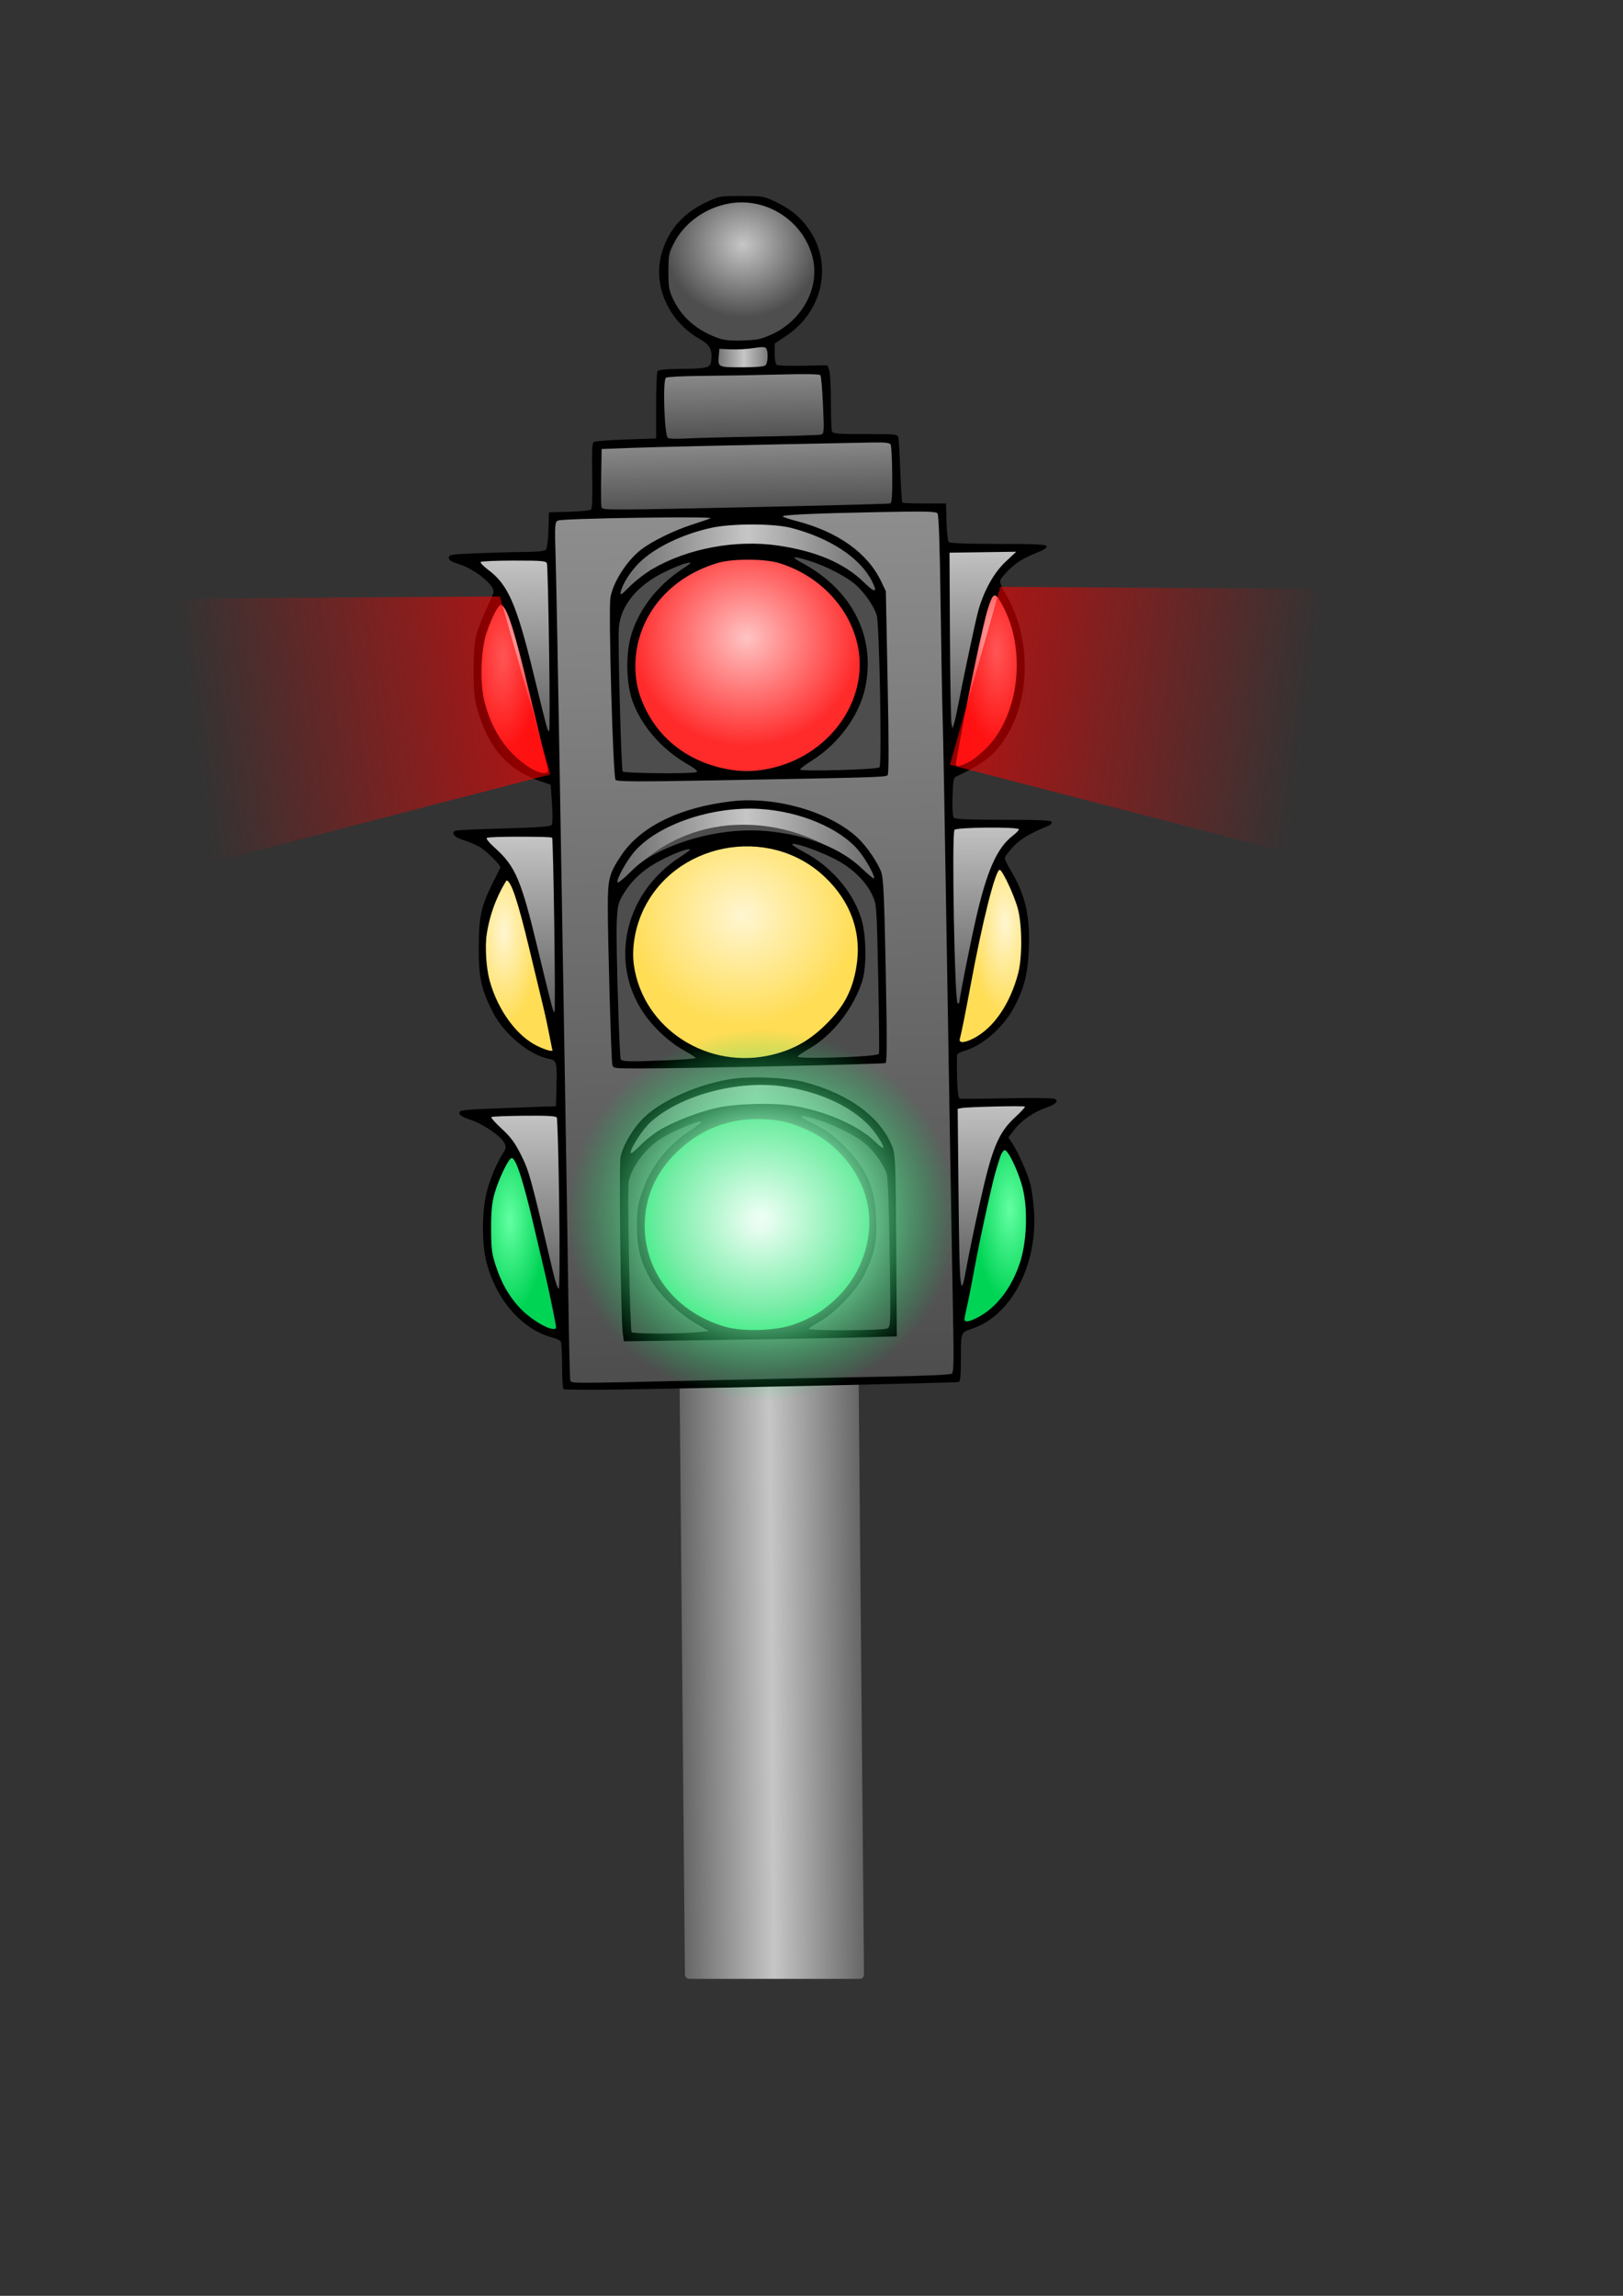 <?xml version="1.0" encoding="UTF-8" standalone="no"?>
<!-- Created with Inkscape (http://www.inkscape.org/) -->

<svg
   xmlns:dc="http://purl.org/dc/elements/1.1/"
   xmlns:cc="http://creativecommons.org/ns#"
   xmlns:rdf="http://www.w3.org/1999/02/22-rdf-syntax-ns#"
   xmlns:svg="http://www.w3.org/2000/svg"
   xmlns="http://www.w3.org/2000/svg"
   xmlns:xlink="http://www.w3.org/1999/xlink"
   xmlns:sodipodi="http://sodipodi.sourceforge.net/DTD/sodipodi-0.dtd"
   xmlns:inkscape="http://www.inkscape.org/namespaces/inkscape"
   width="210mm"
   height="297mm"
   id="svg2"
   version="1.1"
   inkscape:version="0.48.0 r9654"
   sodipodi:docname="light.svg">
  <rect width="100%" height="100%" fill="#333333" stroke="none"/>
  <defs
     id="defs4">
    <linearGradient
       id="linearGradient3950">
      <stop
         style="stop-color:#ff0000;stop-opacity:0.586;"
         offset="0"
         id="stop3952" />
      <stop
         style="stop-color:#ff0000;stop-opacity:0;"
         offset="1"
         id="stop3954" />
    </linearGradient>
    <linearGradient
       id="linearGradient3938">
      <stop
         style="stop-color:#dfffec;stop-opacity:1;"
         offset="0"
         id="stop3940" />
      <stop
         style="stop-color:#2cff80;stop-opacity:1;"
         offset="1"
         id="stop3942" />
    </linearGradient>
    <linearGradient
       id="linearGradient3930">
      <stop
         style="stop-color:#ffffff;stop-opacity:0.658;"
         offset="0"
         id="stop3932" />
      <stop
         id="stop3946"
         offset="0.5"
         style="stop-color:#7fe9aa;stop-opacity:0.838;" />
      <stop
         style="stop-color:#00d455;stop-opacity:0;"
         offset="1"
         id="stop3934" />
    </linearGradient>
    <linearGradient
       id="linearGradient3894">
      <stop
         style="stop-color:#ffc3c3;stop-opacity:1;"
         offset="0"
         id="stop3896" />
      <stop
         style="stop-color:#ff2a2a;stop-opacity:1;"
         offset="1"
         id="stop3898" />
    </linearGradient>
    <linearGradient
       id="linearGradient3882">
      <stop
         style="stop-color:#fff6d1;stop-opacity:1;"
         offset="0"
         id="stop3884" />
      <stop
         style="stop-color:#ffdd55;stop-opacity:1;"
         offset="1"
         id="stop3886" />
    </linearGradient>
    <linearGradient
       id="linearGradient3860">
      <stop
         style="stop-color:#63ffa2;stop-opacity:1;"
         offset="0"
         id="stop3862" />
      <stop
         style="stop-color:#00d455;stop-opacity:1;"
         offset="1"
         id="stop3864" />
    </linearGradient>
    <linearGradient
       id="linearGradient3842">
      <stop
         style="stop-color:#c6c6c6;stop-opacity:1;"
         offset="0"
         id="stop3844" />
      <stop
         style="stop-color:#4e4e4e;stop-opacity:1;"
         offset="1"
         id="stop3846" />
    </linearGradient>
    <linearGradient
       id="linearGradient3832">
      <stop
         style="stop-color:#666666;stop-opacity:1;"
         offset="0"
         id="stop3834" />
      <stop
         id="stop3840"
         offset="0.5"
         style="stop-color:#c6c6c6;stop-opacity:1;" />
      <stop
         style="stop-color:#666666;stop-opacity:1;"
         offset="1"
         id="stop3836" />
    </linearGradient>
    <linearGradient
       id="linearGradient3052">
      <stop
         style="stop-color:#8e8e8e;stop-opacity:1;"
         offset="0"
         id="stop3054" />
      <stop
         style="stop-color:#4d4d4d;stop-opacity:1;"
         offset="1"
         id="stop3056" />
    </linearGradient>
    <linearGradient
       inkscape:collect="always"
       xlink:href="#linearGradient3052"
       id="linearGradient3058"
       x1="360.721"
       y1="377.777"
       x2="374.224"
       y2="876.923"
       gradientUnits="userSpaceOnUse" />
    <linearGradient
       inkscape:collect="always"
       xlink:href="#linearGradient3052"
       id="linearGradient3828"
       x1="362.468"
       y1="338.286"
       x2="363.615"
       y2="381.575"
       gradientUnits="userSpaceOnUse" />
    <linearGradient
       inkscape:collect="always"
       xlink:href="#linearGradient3052"
       id="linearGradient3830"
       x1="367.102"
       y1="298.764"
       x2="367.957"
       y2="341.169"
       gradientUnits="userSpaceOnUse" />
    <linearGradient
       inkscape:collect="always"
       xlink:href="#linearGradient3832"
       id="linearGradient3838"
       x1="350.199"
       y1="291.59"
       x2="384.819"
       y2="291.59"
       gradientUnits="userSpaceOnUse" />
    <radialGradient
       inkscape:collect="always"
       xlink:href="#linearGradient3842"
       id="radialGradient3848"
       cx="367.004"
       cy="227.292"
       fx="367.004"
       fy="227.292"
       r="44.107"
       gradientTransform="matrix(1,0,0,0.937,0,15.314)"
       gradientUnits="userSpaceOnUse" />
    <linearGradient
       inkscape:collect="always"
       xlink:href="#linearGradient3842"
       id="linearGradient3850"
       x1="246.621"
       y1="721.167"
       x2="247.241"
       y2="840.433"
       gradientUnits="userSpaceOnUse" />
    <linearGradient
       inkscape:collect="always"
       xlink:href="#linearGradient3842"
       id="linearGradient3854"
       gradientUnits="userSpaceOnUse"
       x1="246.621"
       y1="721.167"
       x2="247.241"
       y2="840.433"
       gradientTransform="translate(-1.767,-157.253)" />
    <linearGradient
       inkscape:collect="always"
       xlink:href="#linearGradient3842"
       id="linearGradient3858"
       gradientUnits="userSpaceOnUse"
       gradientTransform="translate(-6.184,-316.273)"
       x1="246.621"
       y1="721.167"
       x2="247.241"
       y2="840.433" />
    <radialGradient
       inkscape:collect="always"
       xlink:href="#linearGradient3860"
       id="radialGradient3866"
       cx="234.269"
       cy="791.411"
       fx="234.269"
       fy="791.411"
       r="20.183"
       gradientTransform="matrix(1,0,0,2.621,0,-1290.967)"
       gradientUnits="userSpaceOnUse" />
    <radialGradient
       inkscape:collect="always"
       xlink:href="#linearGradient3860"
       id="radialGradient3870"
       gradientUnits="userSpaceOnUse"
       gradientTransform="matrix(-1,0,0,2.621,753.007,-1297.151)"
       cx="234.269"
       cy="791.411"
       fx="234.269"
       fy="791.411"
       r="20.183" />
    <linearGradient
       inkscape:collect="always"
       xlink:href="#linearGradient3842"
       id="linearGradient3872"
       x1="508.664"
       y1="713.54"
       x2="509.082"
       y2="832.805"
       gradientUnits="userSpaceOnUse" />
    <linearGradient
       inkscape:collect="always"
       xlink:href="#linearGradient3842"
       id="linearGradient3878"
       gradientUnits="userSpaceOnUse"
       x1="508.664"
       y1="713.54"
       x2="509.082"
       y2="832.805"
       gradientTransform="translate(-2.65,-158.137)" />
    <radialGradient
       inkscape:collect="always"
       xlink:href="#linearGradient3882"
       id="radialGradient3888"
       cx="516.09"
       cy="625.06"
       fx="516.09"
       fy="625.06"
       r="20.183"
       gradientTransform="matrix(1,0,0,2.621,0,-1024.065)"
       gradientUnits="userSpaceOnUse" />
    <radialGradient
       inkscape:collect="always"
       xlink:href="#linearGradient3882"
       id="radialGradient3892"
       gradientUnits="userSpaceOnUse"
       gradientTransform="matrix(-1,0,0,2.621,746.826,-1019.648)"
       cx="516.09"
       cy="625.06"
       fx="516.09"
       fy="625.06"
       r="20.183" />
    <radialGradient
       inkscape:collect="always"
       xlink:href="#linearGradient3894"
       id="radialGradient3900"
       cx="230.834"
       cy="472.718"
       fx="230.834"
       fy="472.718"
       r="20.183"
       gradientTransform="matrix(1,0,0,2.621,0,-776.593)"
       gradientUnits="userSpaceOnUse" />
    <radialGradient
       inkscape:collect="always"
       xlink:href="#linearGradient3894"
       id="radialGradient3904"
       gradientUnits="userSpaceOnUse"
       gradientTransform="matrix(-1,0,0,2.621,741.72,-780.127)"
       cx="230.834"
       cy="472.718"
       fx="230.834"
       fy="472.718"
       r="20.183" />
    <linearGradient
       inkscape:collect="always"
       xlink:href="#linearGradient3842"
       id="linearGradient3912"
       gradientUnits="userSpaceOnUse"
       gradientTransform="translate(-4.417,-315.39)"
       x1="508.664"
       y1="713.54"
       x2="509.082"
       y2="832.805" />
    <radialGradient
       inkscape:collect="always"
       xlink:href="#linearGradient3894"
       id="radialGradient3914"
       cx="371.518"
       cy="451.103"
       fx="371.518"
       fy="451.103"
       r="65.235"
       gradientTransform="matrix(1,0,0,0.927,0,34.152)"
       gradientUnits="userSpaceOnUse" />
    <radialGradient
       inkscape:collect="always"
       xlink:href="#linearGradient3882"
       id="radialGradient3916"
       cx="370.635"
       cy="445.512"
       fx="370.635"
       fy="445.512"
       r="65.235"
       gradientTransform="matrix(1,0,0,0.927,0,34.152)"
       gradientUnits="userSpaceOnUse" />
    <linearGradient
       inkscape:collect="always"
       xlink:href="#linearGradient3832"
       id="linearGradient3920"
       x1="293.445"
       y1="409.254"
       x2="445.89"
       y2="409.254"
       gradientUnits="userSpaceOnUse" />
    <linearGradient
       inkscape:collect="always"
       xlink:href="#linearGradient3832"
       id="linearGradient3922"
       x1="292.52"
       y1="570.569"
       x2="444.965"
       y2="570.569"
       gradientUnits="userSpaceOnUse" />
    <linearGradient
       inkscape:collect="always"
       xlink:href="#linearGradient3832"
       id="linearGradient3924"
       x1="298.38"
       y1="728.492"
       x2="450.825"
       y2="728.492"
       gradientUnits="userSpaceOnUse" />
    <radialGradient
       inkscape:collect="always"
       xlink:href="#linearGradient3930"
       id="radialGradient3936"
       cx="371.518"
       cy="466.014"
       fx="371.518"
       fy="466.014"
       r="65.235"
       gradientTransform="matrix(1,0,0,0.927,0,34.152)"
       gradientUnits="userSpaceOnUse" />
    <radialGradient
       inkscape:collect="always"
       xlink:href="#linearGradient3938"
       id="radialGradient3944"
       cx="371.518"
       cy="466.014"
       fx="371.518"
       fy="466.014"
       r="65.235"
       gradientTransform="matrix(1,0,0,0.927,0,34.152)"
       gradientUnits="userSpaceOnUse" />
    <linearGradient
       inkscape:collect="always"
       xlink:href="#linearGradient3950"
       id="linearGradient3956"
       x1="238.984"
       y1="470.073"
       x2="52.502"
       y2="496.074"
       gradientUnits="userSpaceOnUse" />
    <linearGradient
       inkscape:collect="always"
       xlink:href="#linearGradient3950"
       id="linearGradient3960"
       gradientUnits="userSpaceOnUse"
       x1="238.984"
       y1="470.073"
       x2="52.502"
       y2="496.074"
       gradientTransform="matrix(-1,0,0,1,741.897,-5.474)" />
    <linearGradient
       inkscape:collect="always"
       xlink:href="#linearGradient3832"
       id="linearGradient3997"
       x1="325.565"
       y1="897.078"
       x2="413.148"
       y2="897.078"
       gradientUnits="userSpaceOnUse" />
    <linearGradient
       inkscape:collect="always"
       xlink:href="#linearGradient3950"
       id="linearGradient4000"
       gradientUnits="userSpaceOnUse"
       gradientTransform="matrix(-0.859,0,0,0.859,685.552,-4.455)"
       x1="238.984"
       y1="470.073"
       x2="52.502"
       y2="496.074" />
    <linearGradient
       inkscape:collect="always"
       xlink:href="#linearGradient3950"
       id="linearGradient4003"
       gradientUnits="userSpaceOnUse"
       x1="238.984"
       y1="470.073"
       x2="52.502"
       y2="496.074"
       gradientTransform="matrix(0.859,0,0,0.859,48.134,0.248)" />
    <linearGradient
       inkscape:collect="always"
       xlink:href="#linearGradient3832"
       id="linearGradient4012"
       gradientUnits="userSpaceOnUse"
       x1="293.445"
       y1="409.254"
       x2="445.89"
       y2="409.254"
       gradientTransform="matrix(0.859,0,0,0.859,48.134,0.248)" />
    <linearGradient
       inkscape:collect="always"
       xlink:href="#linearGradient3832"
       id="linearGradient4017"
       gradientUnits="userSpaceOnUse"
       x1="292.52"
       y1="570.569"
       x2="444.965"
       y2="570.569"
       gradientTransform="matrix(0.859,0,0,0.859,48.134,0.248)" />
    <linearGradient
       inkscape:collect="always"
       xlink:href="#linearGradient3832"
       id="linearGradient4020"
       gradientUnits="userSpaceOnUse"
       x1="298.38"
       y1="728.492"
       x2="450.825"
       y2="728.492"
       gradientTransform="matrix(0.859,0,0,0.859,48.134,0.248)" />
    <linearGradient
       inkscape:collect="always"
       xlink:href="#linearGradient3052"
       id="linearGradient4024"
       gradientUnits="userSpaceOnUse"
       x1="360.721"
       y1="377.777"
       x2="374.224"
       y2="876.923"
       gradientTransform="matrix(0.859,0,0,0.859,48.134,0.248)" />
    <linearGradient
       inkscape:collect="always"
       xlink:href="#linearGradient3052"
       id="linearGradient4027"
       gradientUnits="userSpaceOnUse"
       x1="362.468"
       y1="338.286"
       x2="363.615"
       y2="381.575"
       gradientTransform="matrix(0.859,0,0,0.859,48.134,0.248)" />
    <linearGradient
       inkscape:collect="always"
       xlink:href="#linearGradient3052"
       id="linearGradient4030"
       gradientUnits="userSpaceOnUse"
       x1="367.102"
       y1="298.764"
       x2="367.957"
       y2="341.169"
       gradientTransform="matrix(0.859,0,0,0.859,48.134,0.248)" />
    <linearGradient
       inkscape:collect="always"
       xlink:href="#linearGradient3832"
       id="linearGradient4033"
       gradientUnits="userSpaceOnUse"
       x1="350.199"
       y1="291.59"
       x2="384.819"
       y2="291.59"
       gradientTransform="matrix(0.859,0,0,0.859,48.134,0.248)" />
    <linearGradient
       inkscape:collect="always"
       xlink:href="#linearGradient3842"
       id="linearGradient4037"
       gradientUnits="userSpaceOnUse"
       x1="246.621"
       y1="721.167"
       x2="247.241"
       y2="840.433"
       gradientTransform="matrix(0.859,0,0,0.859,48.134,0.248)" />
    <linearGradient
       inkscape:collect="always"
       xlink:href="#linearGradient3842"
       id="linearGradient4040"
       gradientUnits="userSpaceOnUse"
       gradientTransform="matrix(0.859,0,0,0.859,46.616,-134.859)"
       x1="246.621"
       y1="721.167"
       x2="247.241"
       y2="840.433" />
    <linearGradient
       inkscape:collect="always"
       xlink:href="#linearGradient3842"
       id="linearGradient4043"
       gradientUnits="userSpaceOnUse"
       gradientTransform="matrix(0.859,0,0,0.859,42.821,-271.485)"
       x1="246.621"
       y1="721.167"
       x2="247.241"
       y2="840.433" />
    <radialGradient
       inkscape:collect="always"
       xlink:href="#linearGradient3860"
       id="radialGradient4046"
       gradientUnits="userSpaceOnUse"
       gradientTransform="matrix(0.859,0,0,2.252,48.134,-1108.915)"
       cx="234.269"
       cy="791.411"
       fx="234.269"
       fy="791.411"
       r="20.183" />
    <radialGradient
       inkscape:collect="always"
       xlink:href="#linearGradient3860"
       id="radialGradient4049"
       gradientUnits="userSpaceOnUse"
       gradientTransform="matrix(-0.859,0,0,2.252,695.097,-1114.228)"
       cx="234.269"
       cy="791.411"
       fx="234.269"
       fy="791.411"
       r="20.183" />
    <linearGradient
       inkscape:collect="always"
       xlink:href="#linearGradient3842"
       id="linearGradient4052"
       gradientUnits="userSpaceOnUse"
       x1="508.664"
       y1="713.54"
       x2="509.082"
       y2="832.805"
       gradientTransform="matrix(0.859,0,0,0.859,48.134,0.248)" />
    <linearGradient
       inkscape:collect="always"
       xlink:href="#linearGradient3842"
       id="linearGradient4055"
       gradientUnits="userSpaceOnUse"
       gradientTransform="matrix(0.859,0,0,0.859,45.857,-135.618)"
       x1="508.664"
       y1="713.54"
       x2="509.082"
       y2="832.805" />
    <radialGradient
       inkscape:collect="always"
       xlink:href="#linearGradient3882"
       id="radialGradient4058"
       gradientUnits="userSpaceOnUse"
       gradientTransform="matrix(0.859,0,0,2.252,48.134,-879.6)"
       cx="516.09"
       cy="625.06"
       fx="516.09"
       fy="625.06"
       r="20.183" />
    <radialGradient
       inkscape:collect="always"
       xlink:href="#linearGradient3882"
       id="radialGradient4061"
       gradientUnits="userSpaceOnUse"
       gradientTransform="matrix(-0.859,0,0,2.252,689.787,-875.805)"
       cx="516.09"
       cy="625.06"
       fx="516.09"
       fy="625.06"
       r="20.183" />
    <radialGradient
       inkscape:collect="always"
       xlink:href="#linearGradient3894"
       id="radialGradient4064"
       gradientUnits="userSpaceOnUse"
       gradientTransform="matrix(0.859,0,0,2.252,48.134,-666.979)"
       cx="230.834"
       cy="472.718"
       fx="230.834"
       fy="472.718"
       r="20.183" />
    <radialGradient
       inkscape:collect="always"
       xlink:href="#linearGradient3894"
       id="radialGradient4067"
       gradientUnits="userSpaceOnUse"
       gradientTransform="matrix(-0.859,0,0,2.252,685.4,-670.015)"
       cx="230.834"
       cy="472.718"
       fx="230.834"
       fy="472.718"
       r="20.183" />
    <linearGradient
       inkscape:collect="always"
       xlink:href="#linearGradient3842"
       id="linearGradient4070"
       gradientUnits="userSpaceOnUse"
       gradientTransform="matrix(0.859,0,0,0.859,44.339,-270.726)"
       x1="508.664"
       y1="713.54"
       x2="509.082"
       y2="832.805" />
    <linearGradient
       inkscape:collect="always"
       xlink:href="#linearGradient3832"
       id="linearGradient4106"
       gradientUnits="userSpaceOnUse"
       x1="325.565"
       y1="897.078"
       x2="413.148"
       y2="897.078" />
    <linearGradient
       inkscape:collect="always"
       xlink:href="#linearGradient3842"
       id="linearGradient4108"
       gradientUnits="userSpaceOnUse"
       gradientTransform="matrix(0.859,0,0,0.859,44.339,-270.726)"
       x1="508.664"
       y1="713.54"
       x2="509.082"
       y2="832.805" />
    <radialGradient
       inkscape:collect="always"
       xlink:href="#linearGradient3894"
       id="radialGradient4110"
       gradientUnits="userSpaceOnUse"
       gradientTransform="matrix(-0.859,0,0,2.252,685.4,-670.015)"
       cx="230.834"
       cy="472.718"
       fx="230.834"
       fy="472.718"
       r="20.183" />
    <radialGradient
       inkscape:collect="always"
       xlink:href="#linearGradient3894"
       id="radialGradient4112"
       gradientUnits="userSpaceOnUse"
       gradientTransform="matrix(0.859,0,0,2.252,48.134,-666.979)"
       cx="230.834"
       cy="472.718"
       fx="230.834"
       fy="472.718"
       r="20.183" />
    <radialGradient
       inkscape:collect="always"
       xlink:href="#linearGradient3882"
       id="radialGradient4114"
       gradientUnits="userSpaceOnUse"
       gradientTransform="matrix(-0.859,0,0,2.252,689.787,-875.805)"
       cx="516.09"
       cy="625.06"
       fx="516.09"
       fy="625.06"
       r="20.183" />
    <radialGradient
       inkscape:collect="always"
       xlink:href="#linearGradient3882"
       id="radialGradient4116"
       gradientUnits="userSpaceOnUse"
       gradientTransform="matrix(0.859,0,0,2.252,48.134,-879.6)"
       cx="516.09"
       cy="625.06"
       fx="516.09"
       fy="625.06"
       r="20.183" />
    <linearGradient
       inkscape:collect="always"
       xlink:href="#linearGradient3842"
       id="linearGradient4118"
       gradientUnits="userSpaceOnUse"
       gradientTransform="matrix(0.859,0,0,0.859,45.857,-135.618)"
       x1="508.664"
       y1="713.54"
       x2="509.082"
       y2="832.805" />
    <linearGradient
       inkscape:collect="always"
       xlink:href="#linearGradient3842"
       id="linearGradient4120"
       gradientUnits="userSpaceOnUse"
       gradientTransform="matrix(0.859,0,0,0.859,48.134,0.248)"
       x1="508.664"
       y1="713.54"
       x2="509.082"
       y2="832.805" />
    <radialGradient
       inkscape:collect="always"
       xlink:href="#linearGradient3860"
       id="radialGradient4122"
       gradientUnits="userSpaceOnUse"
       gradientTransform="matrix(-0.859,0,0,2.252,695.097,-1114.228)"
       cx="234.269"
       cy="791.411"
       fx="234.269"
       fy="791.411"
       r="20.183" />
    <radialGradient
       inkscape:collect="always"
       xlink:href="#linearGradient3860"
       id="radialGradient4124"
       gradientUnits="userSpaceOnUse"
       gradientTransform="matrix(0.859,0,0,2.252,48.134,-1108.915)"
       cx="234.269"
       cy="791.411"
       fx="234.269"
       fy="791.411"
       r="20.183" />
    <linearGradient
       inkscape:collect="always"
       xlink:href="#linearGradient3842"
       id="linearGradient4126"
       gradientUnits="userSpaceOnUse"
       gradientTransform="matrix(0.859,0,0,0.859,42.821,-271.485)"
       x1="246.621"
       y1="721.167"
       x2="247.241"
       y2="840.433" />
    <linearGradient
       inkscape:collect="always"
       xlink:href="#linearGradient3842"
       id="linearGradient4128"
       gradientUnits="userSpaceOnUse"
       gradientTransform="matrix(0.859,0,0,0.859,46.616,-134.859)"
       x1="246.621"
       y1="721.167"
       x2="247.241"
       y2="840.433" />
    <linearGradient
       inkscape:collect="always"
       xlink:href="#linearGradient3842"
       id="linearGradient4130"
       gradientUnits="userSpaceOnUse"
       gradientTransform="matrix(0.859,0,0,0.859,48.134,0.248)"
       x1="246.621"
       y1="721.167"
       x2="247.241"
       y2="840.433" />
    <radialGradient
       inkscape:collect="always"
       xlink:href="#linearGradient3842"
       id="radialGradient4132"
       gradientUnits="userSpaceOnUse"
       gradientTransform="matrix(1,0,0,0.937,0,15.314)"
       cx="367.004"
       cy="227.292"
       fx="367.004"
       fy="227.292"
       r="44.107" />
    <linearGradient
       inkscape:collect="always"
       xlink:href="#linearGradient3832"
       id="linearGradient4134"
       gradientUnits="userSpaceOnUse"
       gradientTransform="matrix(0.859,0,0,0.859,48.134,0.248)"
       x1="350.199"
       y1="291.59"
       x2="384.819"
       y2="291.59" />
    <linearGradient
       inkscape:collect="always"
       xlink:href="#linearGradient3052"
       id="linearGradient4136"
       gradientUnits="userSpaceOnUse"
       gradientTransform="matrix(0.859,0,0,0.859,48.134,0.248)"
       x1="367.102"
       y1="298.764"
       x2="367.957"
       y2="341.169" />
    <linearGradient
       inkscape:collect="always"
       xlink:href="#linearGradient3052"
       id="linearGradient4138"
       gradientUnits="userSpaceOnUse"
       gradientTransform="matrix(0.859,0,0,0.859,48.134,0.248)"
       x1="362.468"
       y1="338.286"
       x2="363.615"
       y2="381.575" />
    <linearGradient
       inkscape:collect="always"
       xlink:href="#linearGradient3052"
       id="linearGradient4140"
       gradientUnits="userSpaceOnUse"
       gradientTransform="matrix(0.859,0,0,0.859,48.134,0.248)"
       x1="360.721"
       y1="377.777"
       x2="374.224"
       y2="876.923" />
    <linearGradient
       inkscape:collect="always"
       xlink:href="#linearGradient3832"
       id="linearGradient4142"
       gradientUnits="userSpaceOnUse"
       gradientTransform="matrix(0.859,0,0,0.859,48.134,0.248)"
       x1="298.38"
       y1="728.492"
       x2="450.825"
       y2="728.492" />
    <linearGradient
       inkscape:collect="always"
       xlink:href="#linearGradient3832"
       id="linearGradient4144"
       gradientUnits="userSpaceOnUse"
       gradientTransform="matrix(0.859,0,0,0.859,48.134,0.248)"
       x1="292.52"
       y1="570.569"
       x2="444.965"
       y2="570.569" />
    <linearGradient
       inkscape:collect="always"
       xlink:href="#linearGradient3832"
       id="linearGradient4146"
       gradientUnits="userSpaceOnUse"
       gradientTransform="matrix(0.859,0,0,0.859,48.134,0.248)"
       x1="293.445"
       y1="409.254"
       x2="445.89"
       y2="409.254" />
    <radialGradient
       inkscape:collect="always"
       xlink:href="#linearGradient3938"
       id="radialGradient4148"
       gradientUnits="userSpaceOnUse"
       gradientTransform="matrix(1,0,0,0.927,0,34.152)"
       cx="371.518"
       cy="466.014"
       fx="371.518"
       fy="466.014"
       r="65.235" />
    <radialGradient
       inkscape:collect="always"
       xlink:href="#linearGradient3882"
       id="radialGradient4150"
       gradientUnits="userSpaceOnUse"
       gradientTransform="matrix(1,0,0,0.927,0,34.152)"
       cx="370.635"
       cy="445.512"
       fx="370.635"
       fy="445.512"
       r="65.235" />
    <radialGradient
       inkscape:collect="always"
       xlink:href="#linearGradient3894"
       id="radialGradient4152"
       gradientUnits="userSpaceOnUse"
       gradientTransform="matrix(1,0,0,0.927,0,34.152)"
       cx="371.518"
       cy="451.103"
       fx="371.518"
       fy="451.103"
       r="65.235" />
    <radialGradient
       inkscape:collect="always"
       xlink:href="#linearGradient3930"
       id="radialGradient4154"
       gradientUnits="userSpaceOnUse"
       gradientTransform="matrix(1,0,0,0.927,0,34.152)"
       cx="371.518"
       cy="466.014"
       fx="371.518"
       fy="466.014"
       r="65.235" />
    <linearGradient
       inkscape:collect="always"
       xlink:href="#linearGradient3950"
       id="linearGradient4156"
       gradientUnits="userSpaceOnUse"
       gradientTransform="matrix(0.859,0,0,0.859,48.134,0.248)"
       x1="238.984"
       y1="470.073"
       x2="52.502"
       y2="496.074" />
    <linearGradient
       inkscape:collect="always"
       xlink:href="#linearGradient3950"
       id="linearGradient4158"
       gradientUnits="userSpaceOnUse"
       gradientTransform="matrix(-0.859,0,0,0.859,685.552,-4.455)"
       x1="238.984"
       y1="470.073"
       x2="52.502"
       y2="496.074" />
  </defs>
  <sodipodi:namedview
     id="base"
     pagecolor="#ffffff"
     bordercolor="#666666"
     borderopacity="1.0"
     inkscape:pageopacity="0.0"
     inkscape:pageshadow="2"
     inkscape:zoom="0.73073701"
     inkscape:cx="372.04724"
     inkscape:cy="526.18109"
     inkscape:document-units="px"
     inkscape:current-layer="layer1"
     showgrid="false"
     inkscape:window-width="1680"
     inkscape:window-height="988"
     inkscape:window-x="-8"
     inkscape:window-y="-8"
     inkscape:window-maximized="1" />
  <g
     inkscape:label="Camada 1"
     inkscape:groupmode="layer"
     id="layer1">
    <g
       id="g4072"
       transform="translate(0,-76.635)">
      <rect
         transform="matrix(1,0,0.009,1,0,0)"
         ry="2.046"
         rx="2.07"
         y="749.96"
         x="325.565"
         height="294.236"
         width="87.583"
         id="rect3995"
         style="fill:url(#linearGradient4106);fill-opacity:1;fill-rule:nonzero;stroke:none" />
      <path
         inkscape:transform-center-y="57.061769"
         inkscape:transform-center-x="1.802997"
         style="fill:url(#linearGradient4108);stroke:none"
         d="m 465.153,446.341 c 0,0 12.342,-67.576 21.613,-83.742 9.271,-16.165 20.34,-18.02 20.34,-18.02 l -45.042,0.265 z"
         id="path3908"
         inkscape:connector-curvature="0" />
      <path
         inkscape:connector-curvature="0"
         id="path3902"
         d="m 464.419,454.309 c 0,0 29.416,-7.685 33.921,-39.221 4.505,-31.536 -12.455,-51.676 -12.455,-51.676 l -9.01,28.621 z"
         style="fill:url(#radialGradient4110);stroke:none" />
      <path
         style="fill:url(#radialGradient4112);stroke:none"
         d="m 269.115,457.346 c 0,0 -29.416,-7.685 -33.921,-39.221 -4.505,-31.536 12.455,-51.676 12.455,-51.676 l 9.01,28.621 z"
         id="path3026"
         inkscape:connector-curvature="0" />
      <path
         inkscape:connector-curvature="0"
         id="path3890"
         d="m 270.549,592.318 c 0,0 -29.416,-7.685 -33.921,-39.221 -4.505,-31.536 12.455,-51.676 12.455,-51.676 l 9.01,28.621 z"
         style="fill:url(#radialGradient4114);stroke:none" />
      <path
         style="fill:url(#radialGradient4116);stroke:none"
         d="m 467.372,588.523 c 0,0 29.416,-7.685 33.921,-39.221 4.505,-31.536 -12.455,-51.676 -12.455,-51.676 l -9.01,28.621 z"
         id="path3022"
         inkscape:connector-curvature="0" />
      <path
         inkscape:connector-curvature="0"
         id="path3874"
         d="m 466.671,581.449 c 0,0 12.342,-67.576 21.613,-83.742 9.271,-16.165 20.34,-18.02 20.34,-18.02 l -45.042,0.265 z"
         style="fill:url(#linearGradient4118);stroke:none"
         inkscape:transform-center-x="1.802997"
         inkscape:transform-center-y="57.061769" />
      <path
         inkscape:transform-center-y="57.061769"
         inkscape:transform-center-x="1.802997"
         style="fill:url(#linearGradient4120);stroke:none"
         d="m 468.948,717.315 c 0,0 12.342,-67.576 21.613,-83.742 9.271,-16.165 20.34,-18.02 20.34,-18.02 l -45.042,0.265 z"
         id="path3046"
         inkscape:connector-curvature="0" />
      <path
         inkscape:connector-curvature="0"
         id="path3868"
         d="m 470.407,724.686 c 0,0 29.416,-7.685 33.921,-39.221 4.505,-31.536 -12.455,-51.676 -12.455,-51.676 l -9.01,28.621 z"
         style="fill:url(#radialGradient4122);stroke:none" />
      <path
         style="fill:url(#radialGradient4124);stroke:none"
         d="m 272.825,730 c 0,0 -29.416,-7.685 -33.921,-39.221 -4.505,-31.536 12.455,-51.676 12.455,-51.676 l 9.01,28.621 z"
         id="path3030"
         inkscape:connector-curvature="0" />
      <path
         inkscape:connector-curvature="0"
         id="path3856"
         d="m 269.665,450.617 c 0,0 -14.575,-67.576 -24.38,-83.742 -9.805,-16.165 -20.935,-18.02 -20.935,-18.02 l 45.051,0.265 z"
         style="fill:url(#linearGradient4126);stroke:none" />
      <path
         style="fill:url(#linearGradient4128);stroke:none"
         d="m 273.46,587.243 c 0,0 -14.575,-67.576 -24.38,-83.742 -9.805,-16.165 -20.935,-18.02 -20.935,-18.02 l 45.051,0.265 z"
         id="path3852"
         inkscape:connector-curvature="0" />
      <path
         inkscape:connector-curvature="0"
         id="path3044"
         d="m 274.978,722.35 c 0,0 -14.575,-67.576 -24.38,-83.742 -9.805,-16.165 -20.935,-18.02 -20.935,-18.02 l 45.051,0.265 z"
         style="fill:url(#linearGradient4130);stroke:none" />
      <path
         transform="matrix(0.859,0,0,0.859,48.134,0.248)"
         d="m 410.228,243.319 c 0,22.827 -19.747,41.331 -44.107,41.331 -24.36,0 -44.107,-18.505 -44.107,-41.331 0,-22.827 19.747,-41.331 44.107,-41.331 24.36,0 44.107,18.505 44.107,41.331 z"
         sodipodi:ry="41.331226"
         sodipodi:rx="44.107204"
         sodipodi:cy="243.31883"
         sodipodi:cx="366.12064"
         id="path3006"
         style="fill:url(#radialGradient4132);fill-opacity:1;fill-rule:nonzero;stroke:none"
         sodipodi:type="arc" />
      <path
         inkscape:connector-curvature="0"
         id="path3004"
         d="m 349.445,258.327 0.53,-14.31 13.515,1.855 14.31,-2.65 0.53,14.045 z"
         style="fill:url(#linearGradient4134);stroke:none" />
      <path
         inkscape:connector-curvature="0"
         id="path3002"
         d="m 323.739,293.043 0.265,-33.921 79.236,-1.855 1.59,32.596 z"
         style="fill:url(#linearGradient4136);stroke:none" />
      <path
         inkscape:connector-curvature="0"
         id="path3000"
         d="m 292.469,294.898 145.223,-3.445 2.12,32.861 -148.138,3.975 z"
         style="fill:url(#linearGradient4138);stroke:none" />
      <path
         inkscape:connector-curvature="0"
         id="path2998"
         d="m 269.678,329.613 191.068,-4.77 7.155,425.333 -191.333,4.24 z"
         style="fill:url(#linearGradient4140);stroke:none" />
      <path
         inkscape:connector-curvature="0"
         id="path3032"
         d="M 307.044,730.301 306.249,644.704 c 0,0 19.875,-32.066 62.276,-31.801 42.401,0.265 67.311,31.801 67.311,31.801 l 1.06,82.681 z"
         style="fill:#4d4d4d;fill-opacity:1;stroke:none" />
      <path
         inkscape:connector-curvature="0"
         id="path3018"
         d="m 304.924,647.089 c 0,0 11.925,-42.666 62.011,-41.871 50.086,0.795 66.781,30.741 66.781,30.741 l 1.325,10.07 c 0,0 -17.755,-25.97 -64.661,-26.235 -46.906,-0.265 -65.456,27.296 -65.456,27.296 z"
         style="fill:url(#linearGradient4142);stroke:none" />
      <path
         style="fill:url(#linearGradient4144);stroke:none"
         d="m 299.889,511.407 c 0,0 11.925,-42.666 62.011,-41.871 50.086,0.795 66.781,30.741 66.781,30.741 l 1.325,10.07 c 0,0 -17.755,-25.97 -64.661,-26.235 -46.906,-0.265 -65.456,27.296 -65.456,27.296 z"
         id="path3016"
         inkscape:connector-curvature="0" />
      <path
         style="fill:#4d4d4d;fill-opacity:1;stroke:none"
         d="m 302.539,597.268 -0.795,-85.597 c 0,0 19.875,-32.066 62.276,-31.801 42.401,0.265 67.311,31.801 67.311,31.801 l 1.06,82.681 z"
         id="path3034"
         inkscape:connector-curvature="0" />
      <path
         inkscape:connector-curvature="0"
         id="path3036"
         d="m 303.069,456.816 -0.795,-85.597 c 0,0 19.875,-32.066 62.276,-31.801 42.401,0.265 67.311,31.801 67.311,31.801 l 1.06,82.681 z"
         style="fill:#4d4d4d;stroke:none" />
      <path
         inkscape:connector-curvature="0"
         id="path3008"
         d="m 300.684,372.809 c 0,0 11.925,-42.666 62.011,-41.871 50.086,0.795 66.781,30.741 66.781,30.741 l 1.325,10.07 c 0,0 -17.755,-25.97 -64.661,-26.235 -46.906,-0.265 -65.456,27.296 -65.456,27.296 z"
         style="fill:url(#linearGradient4146);stroke:none" />
      <path
         transform="matrix(0.859,0,0,0.879,51.049,267.058)"
         d="m 436.754,466.014 c 0,33.388 -29.207,60.455 -65.235,60.455 -36.029,0 -65.235,-27.066 -65.235,-60.455 0,-33.388 29.207,-60.455 65.235,-60.455 36.029,0 65.235,27.066 65.235,60.455 z"
         sodipodi:ry="60.454632"
         sodipodi:rx="65.235481"
         sodipodi:cy="466.01395"
         sodipodi:cx="371.51837"
         id="path3014"
         style="fill:url(#radialGradient4148);fill-opacity:1;fill-rule:nonzero;stroke:none"
         sodipodi:type="arc" />
      <path
         sodipodi:type="arc"
         style="fill:url(#radialGradient4150);fill-opacity:1;fill-rule:nonzero;stroke:none"
         id="path3012"
         sodipodi:cx="371.51837"
         sodipodi:cy="466.01395"
         sodipodi:rx="65.235481"
         sodipodi:ry="60.454632"
         d="m 436.754,466.014 c 0,33.388 -29.207,60.455 -65.235,60.455 -36.029,0 -65.235,-27.066 -65.235,-60.455 0,-33.388 29.207,-60.455 65.235,-60.455 36.029,0 65.235,27.066 65.235,60.455 z"
         transform="matrix(0.859,0,0,0.879,44.689,131.376)" />
      <path
         transform="matrix(0.859,0,0,0.879,46.014,-9.077)"
         d="m 436.754,466.014 c 0,33.388 -29.207,60.455 -65.235,60.455 -36.029,0 -65.235,-27.066 -65.235,-60.455 0,-33.388 29.207,-60.455 65.235,-60.455 36.029,0 65.235,27.066 65.235,60.455 z"
         sodipodi:ry="60.454632"
         sodipodi:rx="65.235481"
         sodipodi:cy="466.01395"
         sodipodi:cx="371.51837"
         id="path3010"
         style="fill:url(#radialGradient4152);fill-opacity:1;fill-rule:nonzero;stroke:none"
         sodipodi:type="arc" />
      <path
         inkscape:connector-curvature="0"
         id="path2996"
         d="m 275.539,755.8 c -0.354,-0.376 -0.65,-5.548 -0.658,-11.494 -0.007,-5.946 -0.297,-11.255 -0.644,-11.796 -0.347,-0.542 -2.369,-1.452 -4.493,-2.023 -14.544,-3.909 -27.184,-18.49 -31.853,-36.743 -2.312,-9.04 -2.268,-24.74 0.095,-34.138 1.656,-6.585 5.037,-14.583 8.238,-19.489 1.222,-1.873 1.321,-2.707 0.529,-4.447 -1.51,-3.314 -10.128,-9.309 -16.431,-11.43 -4.204,-1.415 -5.689,-2.319 -5.689,-3.465 0,-1.436 1.743,-1.614 23.627,-2.41 l 23.627,-0.859 0.25,-9.451 c 0.319,-12.079 0.082,-12.983 -3.584,-13.671 -9.489,-1.78 -21.828,-11.908 -27.309,-22.414 -5.808,-11.134 -7.165,-17.181 -7.135,-31.789 0.031,-15.096 1.146,-20.365 6.637,-31.36 2.006,-4.017 3.77,-7.574 3.919,-7.904 0.499,-1.103 -7.021,-8.539 -10.544,-10.425 -1.911,-1.023 -5.406,-2.458 -7.767,-3.187 -4.43,-1.37 -6.125,-3.732 -3.275,-4.565 0.854,-0.25 11.505,-0.723 23.67,-1.052 15.381,-0.415 22.375,-0.908 22.964,-1.618 0.529,-0.638 0.612,-4.53 0.221,-10.37 l -0.626,-9.349 -5.179,-1.781 c -16.692,-5.741 -26.46,-17.609 -31.476,-38.242 -1.459,-6.002 -1.442,-25.347 0.028,-32.219 0.607,-2.835 2.813,-8.714 4.903,-13.063 2.09,-4.349 3.8,-8.476 3.8,-9.17 0,-3.625 -9.514,-11.112 -17.105,-13.461 -3.581,-1.108 -4.804,-1.894 -4.804,-3.087 0,-1.463 1.071,-1.646 12.458,-2.137 6.852,-0.295 17.34,-0.585 23.307,-0.644 7.769,-0.077 11.114,-0.427 11.78,-1.23 0.512,-0.617 1.043,-4.967 1.179,-9.666 l 0.248,-8.544 9.868,-0.245 c 5.427,-0.135 10.26,-0.638 10.74,-1.118 0.55,-0.55 0.759,-6.694 0.565,-16.616 -0.238,-12.212 -0.058,-15.898 0.804,-16.43 0.611,-0.378 7.708,-0.909 15.772,-1.181 l 14.661,-0.495 0,-15.895 c 0,-8.742 0.313,-16.378 0.695,-16.969 0.488,-0.754 3.814,-1.099 11.169,-1.16 13.065,-0.107 14.682,-0.508 15.055,-3.736 0.663,-5.738 -0.49,-7.953 -5.685,-10.92 -14.931,-8.528 -22.707,-25.556 -18.741,-41.037 2.963,-11.565 10.271,-20.175 21.796,-25.679 6.56,-3.132 6.774,-3.171 17.381,-3.171 10.293,0 10.98,0.114 16.525,2.741 7.403,3.507 12.037,7.246 16.238,13.1 12.14,16.919 7.392,40.315 -10.64,52.429 l -5.799,3.896 0,4.892 c 0,2.915 0.422,5.153 1.045,5.538 0.575,0.355 6.371,0.539 12.881,0.408 l 11.836,-0.238 0.865,2.276 c 0.476,1.252 0.865,8.212 0.865,15.467 0,7.255 0.235,13.803 0.522,14.55 0.449,1.171 2.705,1.359 16.308,1.359 15.681,0 15.789,0.013 16.183,1.933 0.218,1.063 0.643,8.504 0.944,16.536 0.301,8.031 0.744,14.797 0.984,15.036 0.24,0.238 5.139,0.433 10.886,0.433 l 10.449,0 0.247,9.011 c 0.136,4.956 0.64,9.402 1.121,9.88 0.546,0.544 9.594,0.87 24.162,0.87 17.72,0 23.374,0.254 23.648,1.062 0.198,0.584 -0.734,1.515 -2.07,2.069 -9.026,3.741 -11.882,5.366 -15.691,8.928 -2.362,2.209 -4.533,4.769 -4.825,5.689 -0.351,1.105 0.647,3.655 2.942,7.517 11.833,19.918 11.98,49.118 0.344,68.273 -5.711,9.401 -11.303,13.919 -25.153,20.32 -1.005,0.465 -1.343,2.637 -1.534,9.882 -0.156,5.892 0.098,9.627 0.693,10.219 0.629,0.625 8.627,0.933 24.224,0.933 17.717,0 23.372,0.254 23.646,1.062 0.198,0.584 -0.733,1.505 -2.07,2.047 -8.615,3.492 -13.309,6.313 -16.912,10.165 -2.195,2.347 -3.991,4.816 -3.991,5.488 0,0.672 1.353,3.468 3.006,6.214 6.893,11.448 9.364,22.087 8.767,37.745 -0.485,12.695 -2.498,20.456 -7.739,29.828 -5.319,9.512 -15.351,18.087 -23.921,20.448 -1.723,0.475 -3.27,1.342 -3.437,1.928 -0.167,0.586 -0.184,5.575 -0.038,11.087 0.181,6.819 0.593,10.116 1.289,10.314 0.563,0.16 10.882,0.092 22.932,-0.152 12.05,-0.244 22.61,-0.122 23.468,0.271 2.234,1.023 0.557,2.728 -4.314,4.388 -5.839,1.989 -12.012,6.268 -15.348,10.637 l -2.954,3.868 1.789,2.664 c 2.962,4.412 7.424,14.365 8.898,19.848 0.762,2.835 1.616,9.021 1.897,13.747 1.575,26.474 -11.262,50.792 -30.19,57.191 -5.694,1.925 -5.585,1.646 -5.585,14.253 0,8.462 -0.285,11.611 -1.074,11.861 -1.085,0.344 -108.349,2.735 -163.028,3.634 -16.303,0.268 -29.931,0.18 -30.286,-0.195 z m 68.519,-4.229 c 29.298,-0.676 68.347,-1.492 86.776,-1.814 21.208,-0.371 33.923,-0.917 34.638,-1.488 0.911,-0.726 1.03,-6.006 0.613,-27.169 -0.284,-14.447 -1.08,-60.484 -1.769,-102.304 -2.611,-158.604 -2.977,-179.51 -3.379,-192.884 -0.228,-7.561 -0.667,-32.498 -0.977,-55.417 -0.378,-27.955 -0.872,-42.056 -1.5,-42.842 -0.772,-0.967 -5.757,-1.077 -28.458,-0.632 -32.988,0.648 -48.11,1.353 -47.14,2.197 0.394,0.343 3.423,1.331 6.731,2.194 20.305,5.302 34.729,15.62 41.38,29.602 l 2.234,4.696 0.875,44.534 c 0.606,30.835 0.6,44.809 -0.02,45.429 -0.956,0.956 -5.506,1.093 -83.5,2.503 -39.307,0.711 -48.679,0.667 -49.532,-0.229 -1.237,-1.301 -3.536,-82.201 -2.527,-88.931 1.12,-7.472 8.031,-18.313 15.128,-23.732 5.368,-4.099 16.18,-9.387 24.84,-12.149 4.017,-1.281 8.076,-2.676 9.021,-3.1 1.025,-0.46 -13.364,-0.558 -35.656,-0.244 -21.905,0.309 -38.046,0.879 -38.998,1.378 -1.545,0.81 -1.597,1.796 -1.07,20.303 0.305,10.698 1.132,54.055 1.839,96.348 0.706,42.293 1.855,110.146 2.552,150.785 0.697,40.639 1.501,91.287 1.785,112.552 0.284,21.265 0.706,39.339 0.938,40.166 0.516,1.846 -3.483,1.831 65.172,0.248 z m -39.497,-22.893 c -0.953,-6.58 -1.917,-81.642 -1.107,-86.221 0.978,-5.528 6.216,-14.37 11.54,-19.481 8.92,-8.563 27.09,-16.498 43.109,-18.825 9.804,-1.424 27.033,-0.632 35.566,1.635 21.866,5.81 37.269,17.278 42.817,31.879 1.365,3.592 1.546,8.448 1.8,48.194 l 0.282,44.2 -19.761,0.536 c -10.869,0.295 -40.897,0.833 -66.73,1.197 l -46.969,0.662 -0.547,-3.775 z m 36.49,-0.653 5.585,-0.544 -7.18,-4.296 c -8.158,-4.881 -17.245,-13.852 -21.376,-21.104 -4.883,-8.571 -6.638,-15.553 -6.572,-26.15 0.051,-8.165 0.406,-10.45 2.609,-16.792 4.343,-12.5 12.411,-22.65 23.92,-30.093 3.182,-2.058 5.393,-3.872 4.914,-4.032 -1.57,-0.523 -14.491,4.932 -19.781,8.351 -7.7,4.977 -14.346,13.897 -15.71,21.087 -0.702,3.7 0.624,72.249 1.422,73.541 0.533,0.862 23.412,0.886 32.169,0.033 z m 47.112,-3.77 c 8.815,-3.129 15.045,-7.032 21.594,-13.528 11.787,-11.692 17.391,-28.578 14.706,-44.316 -2.529,-14.827 -13.728,-29.516 -27.725,-36.369 -9.371,-4.588 -15.677,-6.125 -25.615,-6.245 -15.55,-0.188 -29.256,5.39 -40.467,16.469 -10.2,10.079 -15.348,22.039 -15.369,35.699 -0.034,22.877 15.463,42.365 39.236,49.343 8.734,2.563 24.876,2.058 33.641,-1.053 z m 45.764,1.892 c 1.653,-0.885 1.679,-1.697 1.156,-36.73 -0.314,-21.015 -0.91,-37.068 -1.442,-38.832 -1.151,-3.816 -5.114,-9.633 -9.387,-13.78 -5.212,-5.058 -19.87,-12.02 -29.719,-14.115 -4.159,-0.885 -3.402,0.051 2.35,2.905 7.397,3.67 11.822,6.921 17.219,12.648 10.043,10.659 13.758,19.513 14.37,34.251 0.462,11.121 -0.795,17.171 -5.625,27.064 -3.802,7.788 -14.331,18.943 -21.871,23.17 -2.717,1.523 -5.156,3.119 -5.421,3.547 -0.696,1.125 36.258,1.002 38.369,-0.128 z m -110.284,-97.62 c 7.275,-4.072 18.87,-8.466 27.043,-10.246 9.837,-2.143 27.947,-2.561 37.843,-0.874 15.751,2.685 31.462,9.653 39.513,17.525 4.857,4.749 5.264,3.551 0.983,-2.898 -7.961,-11.993 -24.88,-20.972 -45.427,-24.105 -22.468,-3.427 -50.93,4.151 -65.537,17.449 -3.756,3.42 -9.663,12.504 -9.655,14.848 0.003,0.784 1.958,-0.689 4.716,-3.553 2.591,-2.691 7.325,-6.356 10.52,-8.145 z m -24.215,-31.425 c -0.53,-2.467 -2.197,-60.765 -2.196,-76.788 8.6e-4,-14.04 0.636,-16.501 6.549,-25.396 9.372,-14.098 28.581,-23.53 53.949,-26.491 21.714,-2.534 48.222,5.165 61.804,17.952 4.234,3.986 9.727,12.001 11.42,16.663 1.074,2.958 1.482,11.91 2.197,48.201 0.636,32.291 0.618,44.729 -0.065,45.151 -0.922,0.57 -98.066,2.698 -121.445,2.66 -11.531,-0.018 -11.807,-0.062 -12.213,-1.952 z m 27.232,-2.071 c 7.443,-0.309 13.532,-0.798 13.532,-1.088 0,-0.289 -2.223,-1.758 -4.94,-3.263 -6.191,-3.429 -11.95,-8.198 -16.894,-13.991 -21.438,-25.116 -14.776,-62.475 14.479,-81.189 2.706,-1.731 4.77,-3.298 4.586,-3.482 -0.779,-0.779 -7.638,1.772 -14.667,5.455 -8.223,4.309 -14.024,9.683 -18.252,16.905 -2.195,3.751 -2.535,5.264 -2.793,12.458 -0.412,11.483 1.105,66.507 1.869,67.742 0.723,1.169 4.155,1.236 23.081,0.451 z m 51.671,-2.846 c 10.321,-2.64 17.951,-7.062 25.915,-15.019 8.546,-8.539 12.527,-16.078 14.485,-27.429 2.883,-16.714 -2.502,-32.166 -15.476,-44.412 -27.396,-25.86 -74.105,-16.696 -89.231,17.505 -3.614,8.171 -5.142,17.855 -4.043,25.623 4.431,31.333 36.529,51.87 68.349,43.732 z m 39.439,1.133 c 7.516,-0.36 11.828,-0.912 12.071,-1.545 0.208,-0.541 0.044,-17.145 -0.364,-36.898 -0.727,-35.215 -0.781,-36.001 -2.782,-40.34 -2.972,-6.446 -8.87,-12.478 -16.421,-16.796 -6.867,-3.926 -20.393,-8.959 -22.757,-8.466 -0.747,0.156 1.735,1.909 5.515,3.896 13.143,6.909 23.714,19.009 27.975,32.019 2.736,8.353 2.967,24.276 0.462,31.746 -4.5,13.417 -14.729,26.222 -26.081,32.649 -2.922,1.654 -5.324,3.297 -5.338,3.651 -0.032,0.794 12.151,0.83 27.72,0.084 z M 322.201,493.199 c 16.175,-8.025 36.176,-11.836 53.317,-10.16 19.459,1.903 35.702,8.357 46.058,18.3 2.969,2.851 5.575,5.008 5.789,4.794 0.785,-0.785 -3.704,-9.03 -7.305,-13.416 -9.099,-11.084 -28.717,-19.391 -48.573,-20.568 -23.056,-1.367 -49.126,7.393 -60.867,20.452 -3.988,4.435 -9.403,14.163 -8.604,15.456 0.251,0.407 3.071,-1.864 6.266,-5.047 4.393,-4.376 7.785,-6.767 13.919,-9.81 z m -52.749,218.612 c -1.754,-7.448 -5.495,-23.401 -8.314,-35.451 -5.301,-22.661 -8.833,-33.508 -10.91,-33.508 -1.508,0 -6.597,10.685 -8.594,18.043 -1.101,4.058 -1.502,8.638 -1.467,16.754 0.043,9.736 0.343,12.051 2.344,18.043 2.742,8.214 5.967,13.984 10.996,19.677 5.62,6.362 16.285,12.604 18.326,10.726 0.496,-0.456 -0.422,-5.96 -2.382,-14.284 z m 208.438,9.108 c 9.148,-4.667 16.592,-14.173 20.782,-26.537 3.462,-10.217 4.096,-26.373 1.445,-36.854 -2.011,-7.953 -7.031,-18.542 -8.79,-18.542 -0.636,0 -1.877,1.933 -2.758,4.296 -1.877,5.038 -8.991,36.844 -12.189,54.498 -1.226,6.768 -2.788,14.673 -3.47,17.567 -0.682,2.894 -1.246,5.744 -1.253,6.335 -0.019,1.58 2.165,1.313 6.233,-0.763 z M 273.452,664.987 c -0.305,-22.526 -0.834,-41.41 -1.177,-41.964 -0.444,-0.718 -5.004,-0.962 -15.914,-0.851 -8.411,0.085 -15.626,0.361 -16.033,0.613 -0.408,0.252 1.815,2.801 4.939,5.663 4.473,4.099 6.499,6.834 9.531,12.871 3.982,7.928 4.84,11.063 15.43,56.383 1.299,5.559 2.599,9.421 3.028,8.993 0.423,-0.423 0.509,-18.635 0.197,-41.708 z m 199.476,29.845 c 0.829,-4.725 3.562,-17.871 6.072,-29.212 6.202,-28.025 9.171,-35.178 17.918,-43.172 2.593,-2.37 4.516,-4.507 4.274,-4.75 -0.502,-0.502 -28.133,0.138 -30.986,0.718 l -1.869,0.38 0.408,40.596 c 0.511,50.771 0.905,54.115 4.183,35.441 z M 270.599,589.912 c 0,-0.292 -1.317,-5.994 -2.928,-12.673 -1.61,-6.678 -5.524,-22.968 -8.698,-36.199 -5.76,-24.015 -9.077,-33.937 -11.343,-33.937 -1.498,0 -6.455,10.603 -8.436,18.043 -2.241,8.417 -2.076,22.649 0.363,31.321 4.018,14.287 13.256,26.83 23.31,31.649 4.537,2.175 7.733,2.917 7.733,1.797 z m 205.415,-5.521 c 9.827,-5.013 17.86,-16.665 21.891,-31.752 2.029,-7.595 2.005,-23.235 -0.05,-31.36 -1.603,-6.338 -7.635,-19.331 -8.975,-19.331 -2.094,0 -8.468,25.262 -14.198,56.276 -2.378,12.87 -4.607,23.974 -5.303,26.42 -0.593,2.083 2.27,1.974 6.634,-0.252 z M 271.065,529.254 c -0.328,-23.258 -0.797,-42.61 -1.04,-43.004 -0.455,-0.737 -29.908,-0.71 -31.892,0.029 -0.679,0.253 0.927,2.251 4.162,5.179 9.782,8.852 12.598,15.505 20.556,48.548 7.03,29.193 7.648,31.535 8.313,31.535 0.274,0 0.229,-19.029 -0.1,-42.287 z m 198.018,37.777 c 0.212,-2.925 5.125,-27.735 8.05,-40.649 5.423,-23.942 10.418,-35.24 18.212,-41.184 1.614,-1.231 2.935,-2.605 2.935,-3.054 0,-1.312 -30.673,-1.06 -31.51,0.259 -1.418,2.236 0.099,84.843 1.558,84.843 0.407,0 0.748,-0.097 0.756,-0.215 z M 268.021,453.561 c 0,-0.623 -0.541,-3.039 -1.203,-5.37 -0.662,-2.33 -2.064,-8.103 -3.117,-12.829 -1.052,-4.725 -4.548,-19.138 -7.767,-32.028 -5.471,-21.907 -8.344,-30.085 -10.853,-30.9 -1.233,-0.401 -4.525,5.856 -7.127,13.545 -2.693,7.955 -3.321,23.156 -1.335,32.295 2.299,10.581 7.402,20.336 14.131,27.014 5.652,5.61 11.666,9.282 15.338,9.363 1.063,0.024 1.933,-0.467 1.933,-1.09 z m 72.554,0.602 c 0.987,-0.379 -0.434,-1.595 -4.956,-4.242 -12.291,-7.195 -22.143,-18.648 -26.363,-30.647 -2.872,-8.166 -3.307,-21.443 -1.001,-30.561 3.241,-12.816 12.589,-25.349 25.063,-33.603 5.214,-3.45 5.385,-3.661 2.578,-3.184 -1.654,0.281 -6.68,2.319 -11.169,4.529 -13.295,6.544 -21.267,16.372 -22.095,27.24 -0.512,6.721 1.166,68.946 1.891,70.119 0.591,0.956 33.636,1.276 36.052,0.349 z m 35.523,-1.694 c 29.123,-6.004 48.725,-32.89 43.478,-59.636 -3.696,-18.841 -18.836,-34.892 -38.574,-40.896 -7.145,-2.173 -22.943,-2.199 -30.071,-0.049 -18.764,5.66 -32.451,18.427 -37.91,35.36 -3.084,9.568 -3.093,20.775 -0.023,29.602 6.547,18.826 21.509,31.604 41.799,35.696 7.681,1.549 13.514,1.528 21.301,-0.077 z m 54.019,-0.651 c 1.229,-1.216 -0.038,-69.772 -1.373,-74.319 -1.233,-4.195 -5.62,-10.665 -9.921,-14.629 -4.411,-4.066 -14.782,-9.472 -23.091,-12.037 -8.37,-2.583 -9.54,-2.223 -3.448,1.061 24.532,13.224 36.1,36.123 30.825,61.018 -2.849,13.445 -12.919,27.272 -25.811,35.438 -3.496,2.215 -6.203,4.275 -6.015,4.579 0.63,1.019 37.753,-0.044 38.833,-1.112 z m 43.099,-2.287 c 2.046,-0.928 6.138,-4.11 9.094,-7.069 16.488,-16.509 19.87,-49.235 7.334,-70.955 -3.202,-5.547 -4.023,-5.171 -6.627,3.035 -2.013,6.34 -9.151,39.83 -12.597,59.102 -1.183,6.616 -2.406,13.285 -2.718,14.821 -0.68,3.347 0.14,3.506 5.515,1.067 z m -204.693,-55.624 c -0.33,-22.091 -0.798,-40.843 -1.039,-41.67 -0.397,-1.361 -1.93,-1.504 -16.225,-1.504 -8.682,0 -15.983,0.319 -16.224,0.708 -0.241,0.389 1.449,2.116 3.754,3.837 9.642,7.199 13.811,16.738 22.04,50.442 7.083,29.011 6.904,28.353 7.715,28.353 0.318,0 0.308,-18.075 -0.022,-40.166 z m 200.098,27.279 c 2.041,-10.874 8.016,-39.073 9.497,-44.823 2.605,-10.115 7.708,-19.513 13.574,-25.003 l 5.298,-4.958 -16.324,0.233 -16.324,0.233 0.215,40.811 c 0.118,22.446 0.458,41.777 0.756,42.959 l 0.541,2.148 0.779,-2.578 c 0.428,-1.418 1.323,-5.477 1.989,-9.021 z M 319.012,354.853 c 17.246,-10.078 40.886,-14.492 61.455,-11.475 18.729,2.747 32.435,8.606 41.99,17.95 5.531,5.409 6.903,5.222 3.971,-0.541 -5.804,-11.407 -20.334,-21 -39.412,-26.02 -8.421,-2.216 -28.944,-2.259 -39.044,-0.082 -14.116,3.042 -27.836,9.67 -35.292,17.05 -4.186,4.143 -8.231,10.521 -9.127,14.393 -0.434,1.875 0.249,1.451 4.4,-2.732 2.703,-2.723 7.679,-6.567 11.058,-8.542 z m 53.399,-30.36 c 34.023,-0.735 62.347,-1.5 62.942,-1.7 0.815,-0.274 1.054,-3.735 0.972,-14.034 -0.06,-7.519 -0.422,-14.177 -0.805,-14.797 -0.501,-0.811 -2.819,-1.085 -8.275,-0.978 -67.956,1.331 -105.712,2.172 -117.983,2.63 l -15.036,0.561 -0.238,13.712 c -0.131,7.542 -0.046,14.211 0.188,14.821 0.549,1.43 2.278,1.425 78.234,-0.216 z m -1.718,-34.377 c 16.067,-0.283 29.931,-0.718 30.809,-0.966 1.506,-0.426 1.562,-1.246 0.979,-14.325 -0.34,-7.631 -0.928,-14.26 -1.307,-14.733 -0.446,-0.557 -7.751,-0.67 -20.74,-0.322 -11.028,0.296 -27.59,0.591 -36.805,0.658 -9.215,0.066 -17.298,0.465 -17.963,0.886 -1.657,1.049 -0.78,28.279 0.949,29.45 0.616,0.417 4.213,0.558 7.993,0.313 3.78,-0.245 20.019,-0.677 36.085,-0.96 z m 3.694,-34.922 c 1.151,-1.151 1.372,-6.554 0.335,-8.186 -0.512,-0.806 -1.958,-0.847 -6.144,-0.173 -3.011,0.485 -8.02,0.766 -11.13,0.625 l -5.656,-0.257 -0.272,3.312 c -0.47,5.722 -0.495,5.709 11.242,5.709 7.095,0 10.935,-0.341 11.626,-1.031 z m 3.438,-15.26 c 14.194,-6.576 22.73,-22.039 19.882,-36.018 -3.766,-18.482 -22.199,-31.025 -40.888,-27.824 -11.829,2.026 -22.243,9.518 -27.413,19.722 -2.299,4.538 -2.53,5.778 -2.53,13.586 0,7.508 0.288,9.207 2.286,13.468 4.124,8.797 11.658,15.367 21.76,18.972 3.27,1.167 6.273,1.473 12.469,1.269 7.147,-0.235 8.943,-0.63 14.435,-3.175 z"
         style="fill:#000000" />
      <path
         inkscape:connector-curvature="0"
         id="path3028"
         d="m 271.464,594.016 c 0,0 -29.416,-7.685 -33.921,-39.221 -4.505,-31.536 12.455,-51.676 12.455,-51.676 l 9.01,28.621 z"
         style="fill:none;stroke:#000000;stroke-width:0.859px;stroke-linecap:butt;stroke-linejoin:miter;stroke-opacity:1" />
      <path
         sodipodi:type="arc"
         style="fill:url(#radialGradient4154);fill-opacity:1;fill-rule:nonzero;stroke:none"
         id="path3926"
         sodipodi:cx="371.51837"
         sodipodi:cy="466.01395"
         sodipodi:rx="65.235481"
         sodipodi:ry="60.454632"
         d="m 436.754,466.014 c 0,33.388 -29.207,60.455 -65.235,60.455 -36.029,0 -65.235,-27.066 -65.235,-60.455 0,-33.388 29.207,-60.455 65.235,-60.455 36.029,0 65.235,27.066 65.235,60.455 z"
         transform="matrix(1.468,0,0,1.501,-172.627,-28.848)" />
      <path
         sodipodi:nodetypes="ccccc"
         inkscape:connector-curvature="0"
         id="path3948"
         d="M 244.487,368.262 58.716,369.437 C 28.684,418.32 36.631,462.821 88.11,502.298 L 269.178,455.268 z"
         style="fill:url(#linearGradient4156);stroke:none" />
      <path
         style="fill:url(#linearGradient4158);stroke:none"
         d="m 489.2,363.559 185.77,1.176 c 30.032,48.883 22.085,93.383 -29.394,132.861 L 464.509,450.565 z"
         id="path3958"
         inkscape:connector-curvature="0"
         sodipodi:nodetypes="ccccc" />
    </g>
  </g>
</svg>

